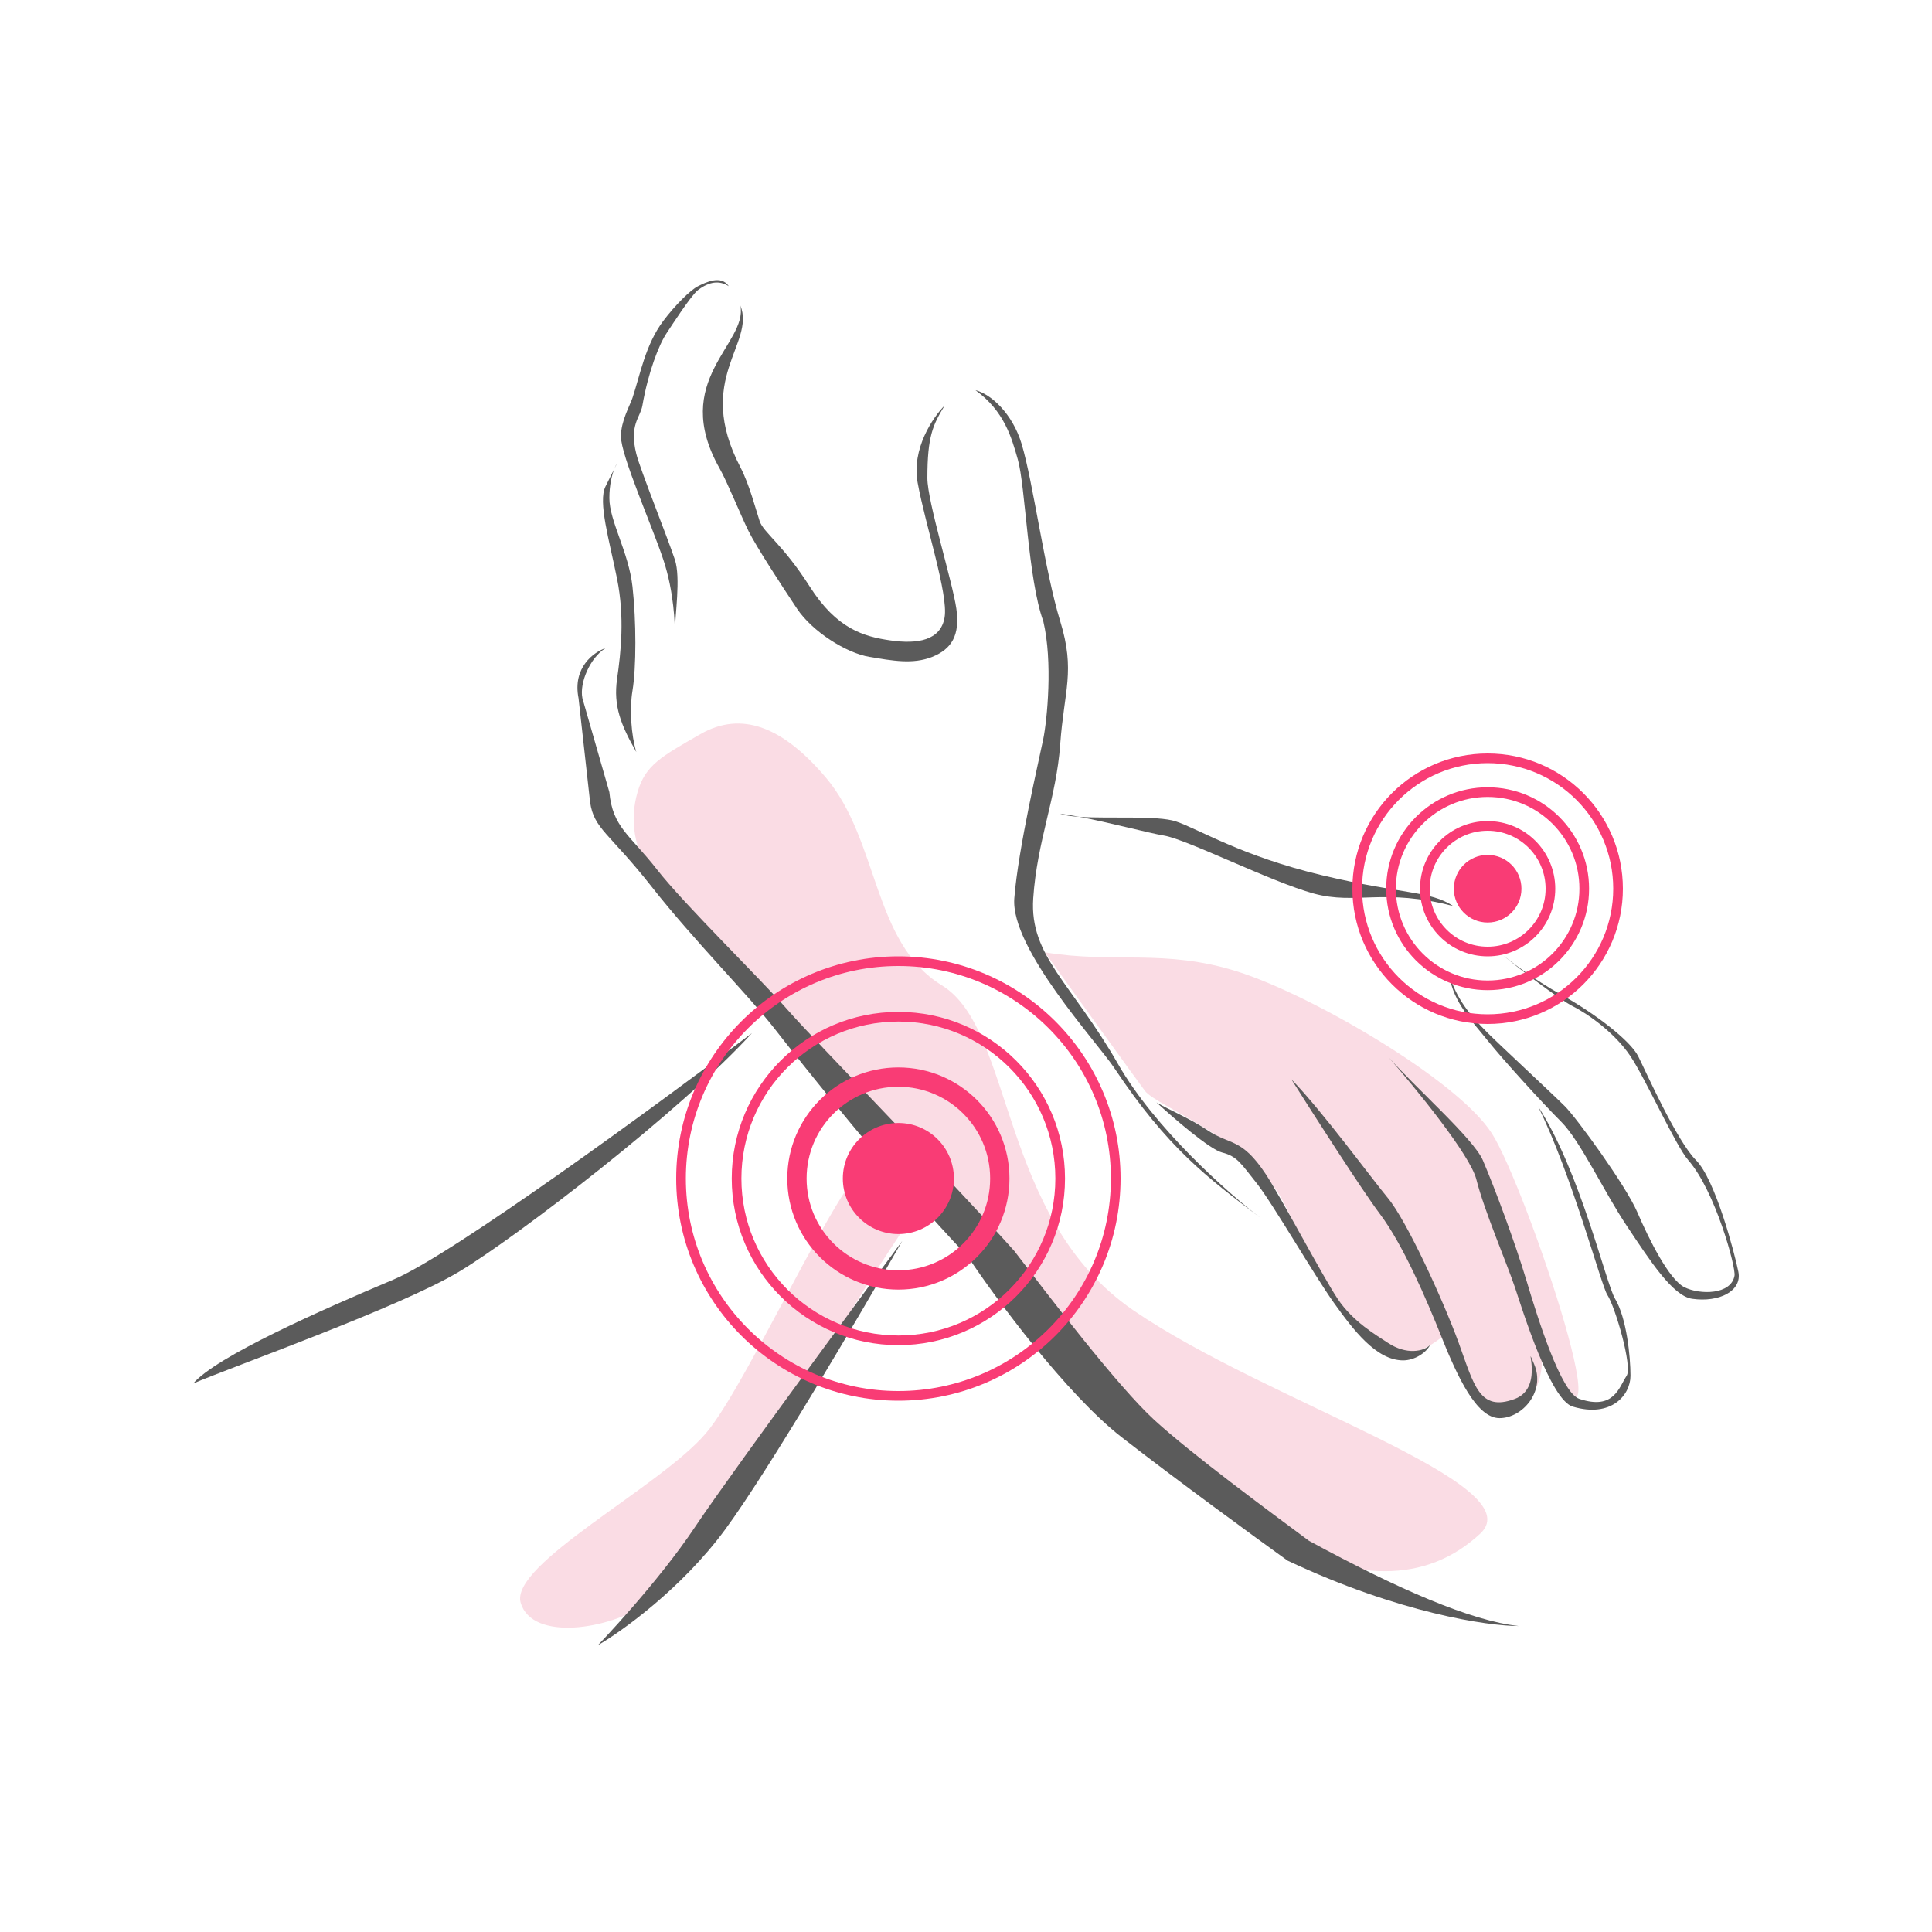 <?xml version="1.0" encoding="UTF-8"?> <svg xmlns="http://www.w3.org/2000/svg" width="200" height="200" viewBox="0 0 200 200" fill="none"> <path d="M53.905 165.936C55.102 169.921 63.08 168.726 67.069 165.936C73.052 161.95 80.232 150.791 83.423 144.015C85.976 138.595 92.465 128.738 95.39 124.486C94.858 123.822 93.316 121.936 91.401 119.704C89.008 116.914 77.839 142.82 73.052 148.399C68.265 153.979 52.709 161.95 53.905 165.936Z" fill="#FADCE4"></path> <path d="M65.999 82C65.201 84.79 65.473 87.82 67.867 91.407C70.393 94.595 76.243 101.131 79.434 104.957C83.423 109.74 100.576 130.066 106.559 137.24C112.543 144.414 120.919 153.581 130.493 158.762C140.066 163.943 147.645 163.943 153.23 158.762C158.814 153.581 131.291 145.211 117.329 135.646C103.368 126.081 105.008 106.588 97.499 102C90.311 97.608 90.999 87 85.499 80.5C81.055 75.248 76.776 73.547 72.499 76C68.457 78.318 66.797 79.21 65.999 82Z" fill="#FADCE4"></path> <path d="M128.1 100.573C120.521 98.182 115.335 99.776 108.155 98.581C111.213 102.832 117.569 111.653 118.526 112.928C119.723 114.523 129.695 118.11 132.886 124.486C136.077 130.863 139.269 137.639 142.46 139.233C143.865 139.935 145.651 141.226 149.241 138.436C150.836 143.218 154.489 146.314 156.022 146.008C160.011 145.211 159.612 140.428 159.612 140.428C169.186 156.37 158.017 122.892 154.426 117.313C150.836 111.733 135.678 102.965 128.1 100.573Z" fill="#FADCE4"></path> <path d="M65.873 77.856C64.278 75.066 63.48 73.073 63.879 70.284C64.278 67.494 64.677 63.907 63.879 59.921C63.081 55.936 61.884 51.95 62.682 50.356L63.609 48.504C63.708 48.258 63.804 48.077 63.879 47.965L63.609 48.504C63.356 49.131 63.081 50.177 63.081 51.552C63.081 53.943 65.075 57.132 65.474 60.718C65.873 64.305 65.873 69.109 65.474 71.5C65.155 73.413 65.341 76.129 65.873 77.856Z" fill="#5B5B5B"></path> <path d="M115.735 110.139C119.564 116.834 127.17 123.557 130.494 126.081C124.909 121.84 120.921 118.907 115.336 110.537C113.552 107.864 104.602 98.181 105 93C105.399 87.819 107.602 78.493 108 76.5C108.399 74.507 109 68.5 108 64.305C106.405 59.921 106.161 50.356 105.364 47.566C104.725 45.334 103.979 42.562 100.976 40.392C102.571 40.791 104.805 42.784 105.763 45.972C106.959 49.958 108.156 59.124 109.752 64.305C111.347 69.487 110.15 71.479 109.752 77.059C109.353 82.639 107.358 87.023 106.959 93.001C106.56 98.979 110.948 101.769 115.735 110.139Z" fill="#5B5B5B"></path> <path d="M94.992 49.958C94.354 46.45 96.588 43.182 97.785 41.986C96.588 43.979 96.001 45.116 96.001 49.5C96.001 51.924 98.602 60.21 99 63C99.399 65.79 98.495 67.203 96.501 68C94.506 68.797 92.394 68.399 90 68C87.607 67.601 84.096 65.391 82.501 63C80.905 60.609 78.298 56.594 77.501 55C76.703 53.406 75.31 49.934 74.501 48.504C69.315 39.337 77.441 35.61 76.643 31.624C78.239 35.61 71.857 39.197 76.643 48.363C77.584 50.165 78.239 52.747 78.638 53.943C79.037 55.139 81.031 56.334 83.823 60.718C86.616 65.103 89.408 65.9 92.2 66.298C94.993 66.697 97.386 66.298 97.785 63.907C98.184 61.516 95.79 54.342 94.992 49.958Z" fill="#5B5B5B"></path> <path d="M68.665 57.929C69.809 61.357 69.86 64.785 69.862 65.43C69.857 63.8 70.491 59.814 69.862 57.929C69.064 55.537 66.272 48.594 65.873 47C65.111 43.956 66.285 43.228 66.5 41.986C67.096 38.55 68.203 35.696 69 34.5C69.495 33.758 71.544 30.567 72.255 30.03C73.452 29.127 74.475 29.016 75.447 29.631C74.649 28.436 73.053 29.233 72.255 29.631C71.458 30.03 69.862 31.624 68.665 33.218C66.796 35.709 66.272 38.798 65.474 41.19C65.208 41.987 64.278 43.581 64.278 45.175C64.278 47.168 67.469 54.342 68.665 57.929Z" fill="#5B5B5B"></path> <path d="M59.89 72.276C59.252 69.088 61.485 67.494 62.682 67.095C61.087 68.086 59.97 70.682 60.289 72.276L63.081 82C63.413 85.654 65.208 86.413 68.001 90C70.793 93.587 78.708 101.312 81.501 104.5C84.293 107.688 98.219 121.928 105 129.5C108.458 134.017 115.671 143.493 119.5 147C123.33 150.507 131.379 156.444 135.5 159.5C144.762 164.524 152.3 167.796 157.22 168.327C154.029 168.327 144.774 166.972 133.286 161.552C129.962 159.16 121.878 153.262 116.134 148.798C110.39 144.334 103.103 134.45 100.178 130.066C92.2 121.697 83.026 110.139 80.233 106.552C77.441 102.965 71.857 97.385 67.469 91.805C63.081 86.226 61.485 85.827 61.087 83.037L59.89 72.276Z" fill="#5B5B5B"></path> <path d="M40.742 132.458C33.163 135.646 22.393 140.429 20 143.218C24 141.5 41.381 135.329 47.5 131.66C53.483 128.073 70.5 115 77.84 106.95C68 114.39 46.806 129.907 40.742 132.458Z" fill="#5B5B5B"></path> <path d="M75.047 158.363C79.515 152.305 89.142 135.912 93.396 128.472C93.396 128.472 75.989 152.022 72 158C68.011 163.978 61.884 170.32 61.884 170.32C64.41 168.858 70.58 164.421 75.047 158.363Z" fill="#5B5B5B"></path> <path d="M126.505 119.305C125.228 118.987 121.452 115.718 119.723 114.124C121.053 114.921 123.085 115.725 125 117C127.393 118.594 128.502 117.756 131 121.5C132.596 123.891 136.876 132.059 138.471 134.45C140.067 136.842 142.46 138.203 143.657 139C145.607 140.299 147.38 139.897 148.045 139.233C147.646 140.03 146.449 140.827 145.253 140.827C142.46 140.827 140.067 137.639 138.073 134.849C136.078 132.059 131.69 124.487 130.095 122.494C128.499 120.501 128.1 119.704 126.505 119.305Z" fill="#5B5B5B"></path> <path d="M142.859 125.682C140.945 123.131 135.945 115.32 133.685 111.733C136.876 115 142.061 122.087 143.657 124C145.651 126.391 149.446 134.729 151 139C152.596 143.384 153.142 146.191 156.821 144.813C160.012 143.617 157.618 138.436 158.815 141.226C160.012 144.015 157.618 146.805 155.225 146.805C152.832 146.805 150.837 142.421 149.242 138.436C147.646 134.45 145.253 128.871 142.859 125.682Z" fill="#5B5B5B"></path> <path d="M143.657 109.342C143.682 109.37 143.706 109.398 143.731 109.427C146.431 112.498 152.551 117.891 153.5 120.102C154.697 122.892 156.803 128.514 158 132.5C159.197 136.486 161.574 144.171 163.5 144.813C167.09 146.008 167.591 143.617 168.388 142.421C169.014 141.483 167.192 135.247 166.394 134.052C165.756 133.095 162.764 121.697 159.214 114.523C163.602 121.298 166.234 132.856 167.192 134.45C168.388 136.443 168.787 140.429 168.787 142.421C168.787 144.414 166.793 146.805 162.804 145.61C160.48 144.913 157.618 135.646 156.821 133.255C156.023 130.863 153.629 125.284 152.832 122.095C152.199 119.567 146.55 112.653 143.731 109.427C143.706 109.398 143.682 109.37 143.657 109.342Z" fill="#5B5B5B"></path> <path d="M154.028 107.747C152.433 105.755 150.438 103.762 150.039 100.972C150.837 103.412 152.034 104.958 154.028 106.95C155.225 108.146 160.803 113.327 162 114.523C163.197 115.718 168.303 122.71 169.5 125.5C170.697 128.29 172.776 132.458 174.372 133.255C175.967 134.052 179.206 134.052 179.557 132.059C179.712 131.181 177.563 123.291 174.771 120.102C173.457 118.603 170.383 111.733 168.787 109.342C167.192 106.95 164.4 104.958 162.804 104.16C161.527 103.523 157.086 100.175 155.225 98.581C156.156 99.378 158.735 101.371 161.607 102.965C165.197 104.958 168.787 107.747 169.585 109.342C170.383 110.936 173.574 118.11 175.569 120.102C177.563 122.095 179.557 129.668 179.956 131.66C180.355 133.653 177.962 134.849 175.17 134.45C173.156 134.163 170.782 130.465 168.388 126.878C165.995 123.291 163.602 118.11 161.607 116.117C159.613 114.124 155.624 109.74 154.028 107.747Z" fill="#5B5B5B"></path> <path d="M111.754 84.561C110.893 84.506 110.188 84.408 109.751 84.233C110.347 84.307 111.028 84.422 111.754 84.561C114.818 84.757 119.849 84.408 121.718 85.03C124.111 85.827 128.499 88.617 136.876 90.61C145.253 92.603 148.045 92.204 150.438 93.798C143.258 91.912 140.388 93.696 136 92.5C131.612 91.304 122.893 86.899 120.5 86.5C118.943 86.241 114.919 85.167 111.754 84.561Z" fill="#5B5B5B"></path> <circle cx="93" cy="122" r="5.75" fill="#F93C75"></circle> <circle cx="93" cy="122" r="10.5" stroke="#F93C75" stroke-width="2"></circle> <circle cx="93" cy="122" r="16.75" stroke="#F93C75"></circle> <circle cx="93" cy="122" r="22.5" stroke="#F93C75"></circle> <circle cx="154" cy="92" r="3.5" fill="#F93C75"></circle> <circle cx="154" cy="92" r="6.5" stroke="#F93C75"></circle> <circle cx="154" cy="92" r="10" stroke="#F93C75"></circle> <circle cx="154" cy="92" r="13.5" stroke="#F93C75"></circle> </svg> 